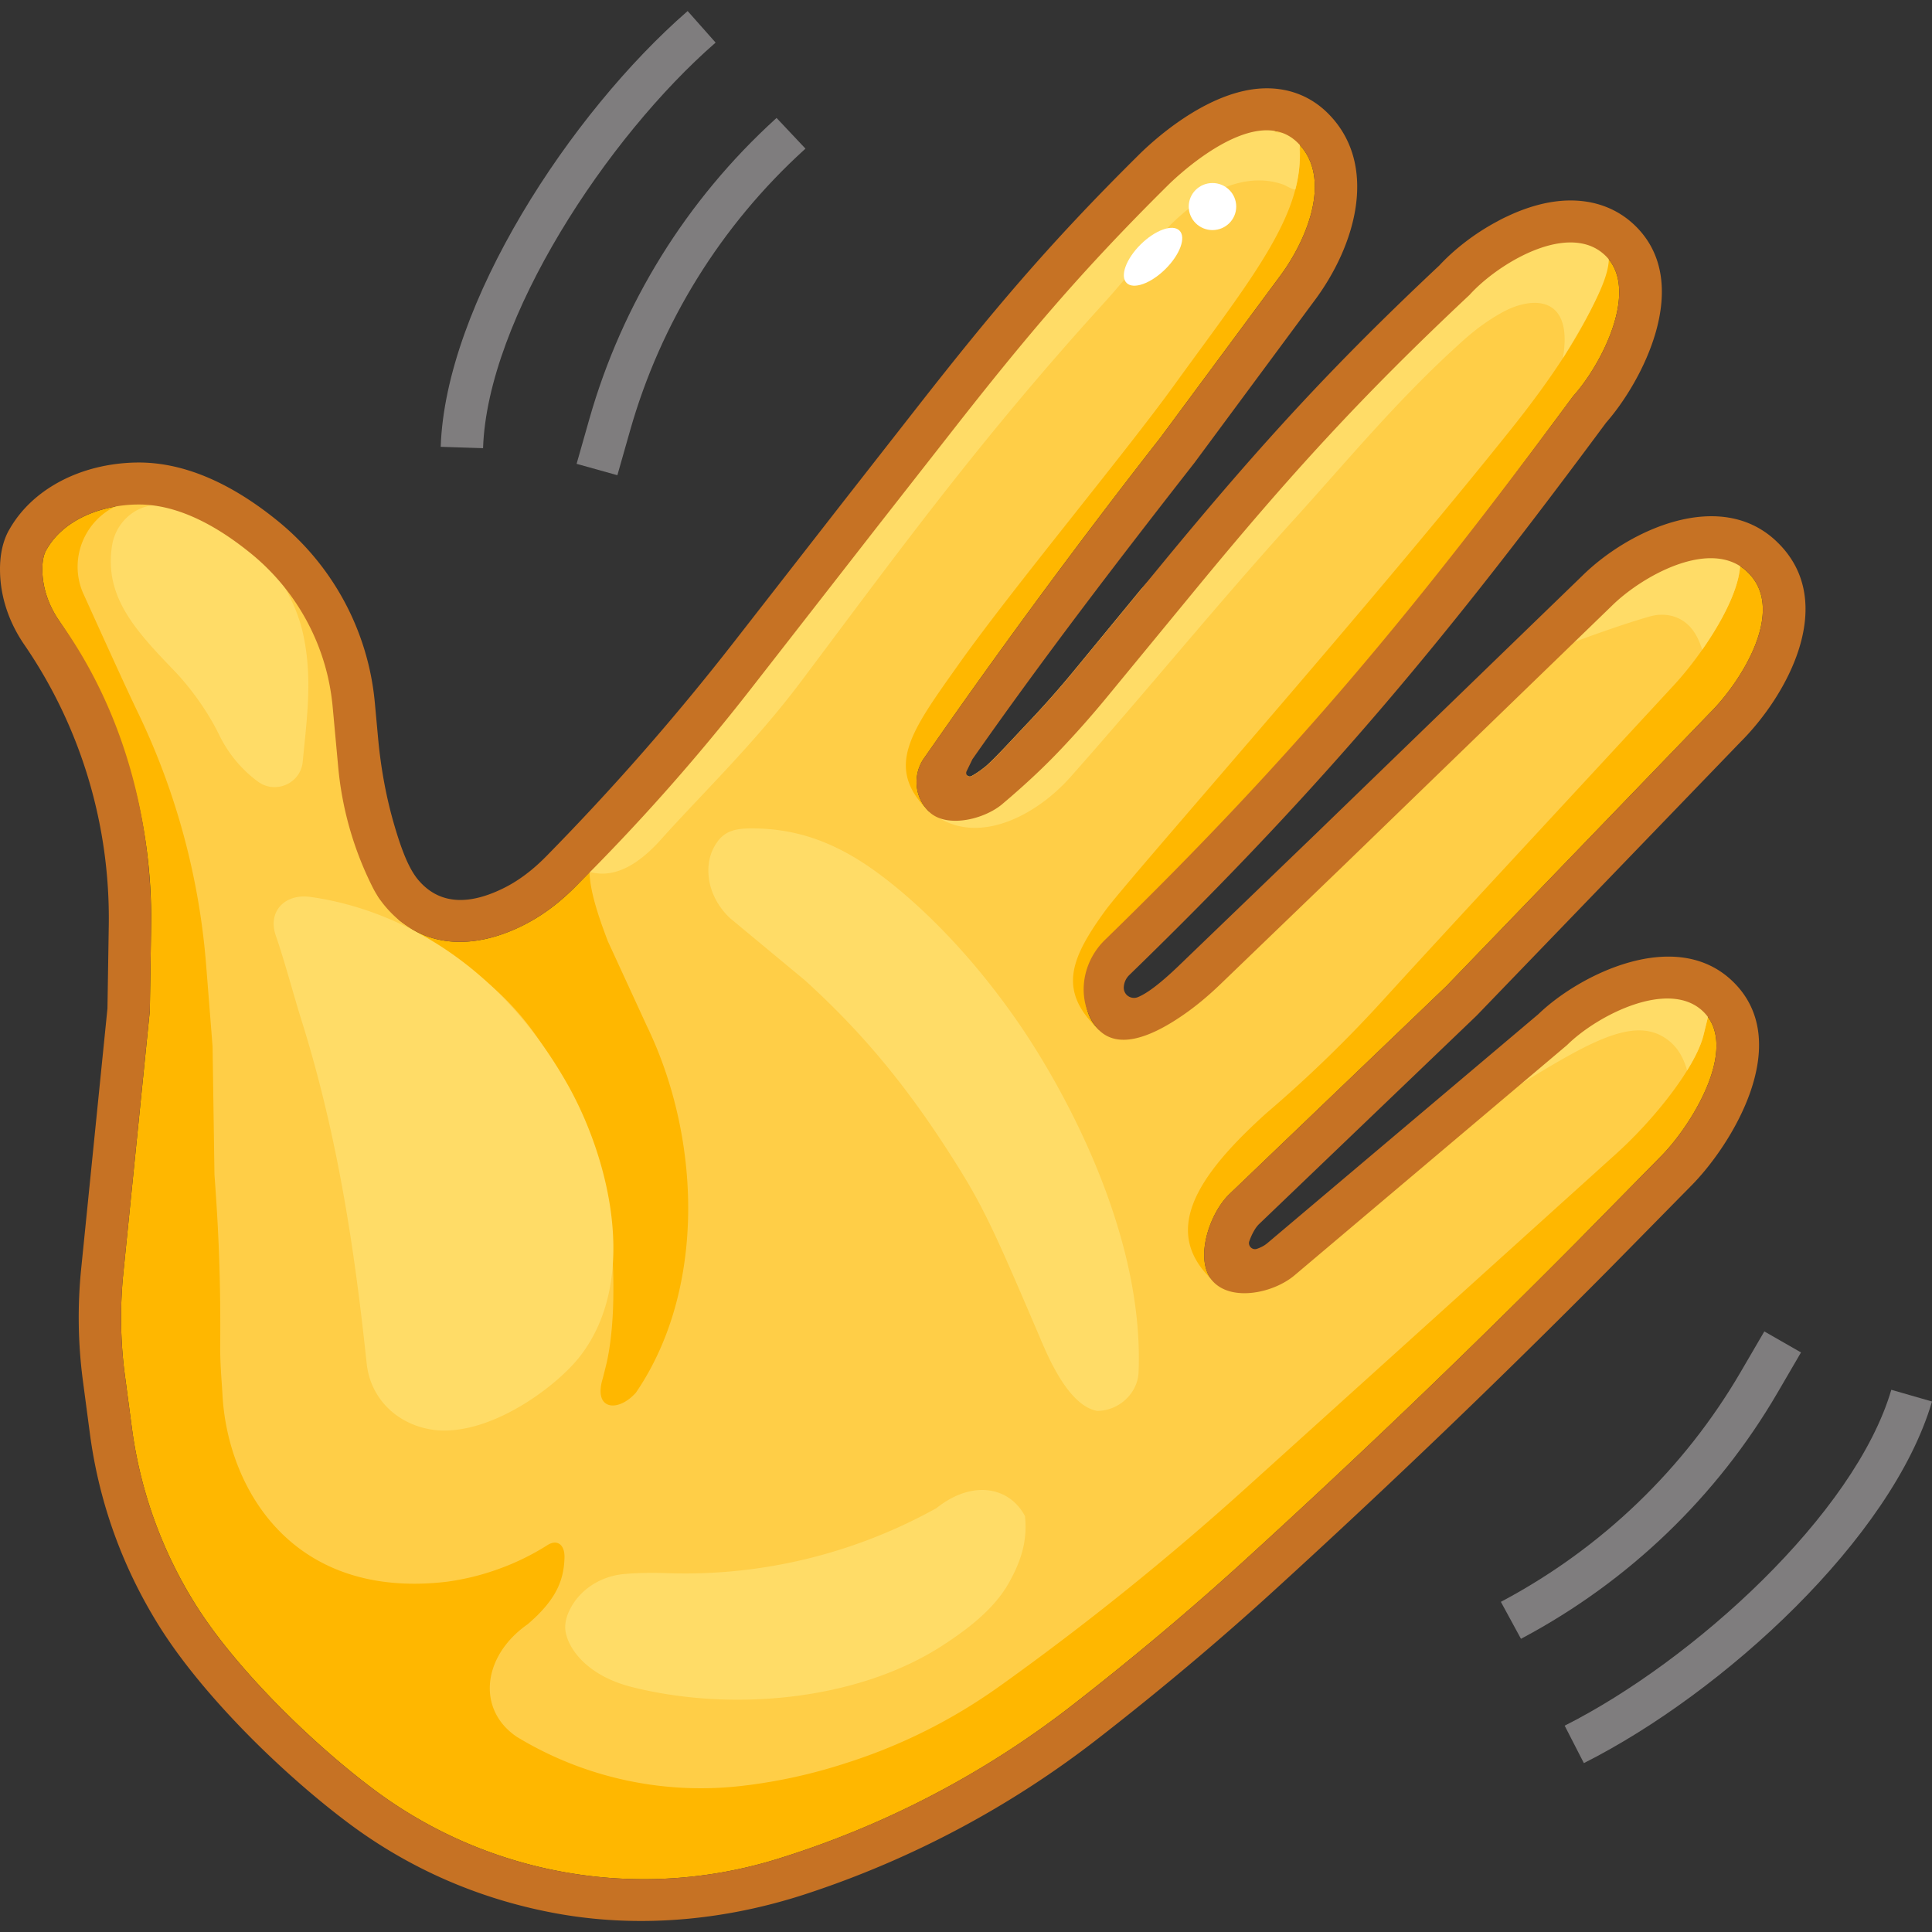<svg width="350" height="350" fill="none" xmlns="http://www.w3.org/2000/svg"><rect width="100%" height="100%" fill="#333333" stroke="none"/><g clip-path="url(#clip0_73_62)"><path d="M24.826 91.396c7.486-.118 14.76 4.114 20.557 8.812a40.691 40.691 0 013.035 2.722 40.503 40.503 0 0110.893 19.339c.448 1.869.76 3.767.938 5.678l1.014 10.994c.663 7.19 2.6 14.21 5.72 20.734.86 1.798 1.903 3.518 3.236 5.006.275.308.556.602.84.886 6.295 6.239 14.992 6.465 23.83 2.006 3.548-1.79 6.708-4.251 9.487-7.077a457.136 457.136 0 0034.623-39.517l19.928-25.576 13.402-17.123c13.523-17.274 23.603-29.208 39.202-44.668 0 0 15.514-15.724 23.546-7.764 6.627 6.568 1.319 18.245-3.362 24.406l-21.538 29.095a1265.745 1265.745 0 00-40.069 54.132l-2.707 3.869a7.521 7.521 0 00.875 9.668c3.09 3.062 9.835 1.5 13.202-1.262l1.566-1.351c3.131-2.701 6.16-5.519 9.004-8.514 3-3.16 5.88-6.43 8.648-9.793l15.735-19.122c17.114-20.8 30.133-35.107 49.797-53.56 5.194-5.743 18.13-13.52 24.662-7.046 6.191 6.135-.714 19.664-5.907 25.406-28.863 38.953-48.968 64.875-84.085 98.938-4.338 4.209-6.1 11.634-1.807 15.888 4.243 4.206 15.647-2.069 19.892-6.276l24.714-23.797 48.288-46.759c5.485-5.436 18.138-12.532 24.658-6.072l.068.068c6.984 6.922-1.46 19.948-6.963 25.402l-47.729 49.495-39.28 37.645c-3.784 3.634-6.546 12.325-2.819 16.017 3.507 3.475 10.941 1.875 14.681-1.354l49.294-41.644c5.503-5.453 18.572-12.101 24.726-6.003 6.602 6.544-2.364 20.844-7.867 26.298l-14.921 15.173a1660.278 1660.278 0 01-60.393 57.912c-10.022 9.137-20.435 17.844-31.143 26.181a167.925 167.925 0 01-53.504 27.894 81.81 81.81 0 01-46.454.56 81.37 81.37 0 01-26.446-13.031c-5.084-3.786-10.768-8.69-16.142-14.016-6.405-6.348-12.37-13.295-16.364-19.678a79.923 79.923 0 01-11.49-31.892l-1.27-9.578a79.677 79.677 0 01-.287-18.481l4.804-47.548.233-15.368c.298-19.702-5.527-39.016-16.685-55.325-1.8-2.63-2.918-5.693-3.013-8.868-.046-1.502.14-2.891.659-3.832 3.102-5.622 10.025-8.224 16.491-8.326l-.003-.003z" fill="#FFB700"/><path d="M309.414 177.839l1.239 1.533c.289-.537-.28-1.084-1.239-1.533z" fill="#FFCB01"/><path d="M15.144 107.642c3.555 7.863 7.725 17.035 9.562 20.862l.38.79a128.583 128.583 0 0112.257 45.516l1.167 14.765.343 23.238c.841 11.323 1.122 19.813 1.04 31.172-.027 3.219.309 6.669.408 8.634.878 16.72 12.366 37.197 40.544 33.941a45.164 45.164 0 009.553-2.348 44.803 44.803 0 008.812-4.321c.931-.583 1.8-.565 2.37 0 .47.466.741 1.309.678 2.484-.145 3.657-1.32 6.706-4.93 10.283a37.992 37.992 0 01-1.718 1.577c-8.224 5.728-9.299 15.456-2 20.396l.01.009c12.447 7.567 27.147 10.659 41.63 8.786l.452-.053a96.62 96.62 0 0016.726-3.703l.778-.251a99.389 99.389 0 0028.007-14.039l.435-.305a504.626 504.626 0 0044.127-35.555l66.931-60.434c5.048-4.555 9.897-10.256 12.936-15.169 1.475-2.376 2.515-4.573 2.958-6.357 1.747-7.073 1.492-5.801.814-9.718-1.854-.905-5.184-1.462-6.333-1.04l-18.771 8.974-.489.233-55.543 45.148-5.726 1.803a2.434 2.434 0 01-2.317-.503c-9.136-8.015-4.885-17.051 5.338-27.182a112.115 112.115 0 013.889-3.658 233.09 233.09 0 0021.122-20.467c11.462-12.595 34.711-37.591 52.648-57.018 1.629-1.757 3.429-3.99 5.138-6.419 5.4-7.701 9.825-17.428 4.46-20.612-.19-.117.009-.457.027-.707-7.834 4.284-15.676 8.579-23.501 12.874a1470.953 1470.953 0 01-9.544 9.117c-29.191 27.711-73.735 68.574-73.735 68.574l-6.984-.358c-7.336-6.966-5.437-12.614 1.158-21.659 4.242-5.818 47.329-54.401 73.726-87.482 3.7-4.635 6.73-8.839 9.155-12.57 6.766-10.417 8.884-17.284 7.997-20.333-.362-1.2-.67-2.206-.969-3.04-1.855-5.44-2.397-3.827-2.27-2.447l-4.605 1.282-10.249 2.86a906646.548 906646.548 0 01-75.787 86.065l-16.591 16.442-4.487.896-6.947.359-.95.045c-8.106-8.033-3.375-14.317 5.472-26.778 9.535-13.449 29.997-38.049 38.853-50.304 10.864-15.035 19.486-25.747 22.063-35.619.651-2.456.986-5.657.813-8.07.742-6.937-5.907 1.57-5.175-5.378-7.119 1.873-12.257 5.872-18.535 8.634-1.7.753-3.474 1.416-5.39 1.919-7.066 9.35-15.623 20.701-24.741 32.768-26.316 34.866-60.093 71.693-71.944 87.383-.76 1.003-2.009 2.778-2.488 3.917-1.474 3.487 1.547 11.359 2.905 14.998l7.083 15.394c4.921 10.166 7.608 22.099 7.481 33.826-.146 11.726-3.093 23.256-9.472 32.588-3.266 3.649-7.763 3.138-6.007-2.564 0 0 .217-.824.579-2.296.715-2.842 1.221-7.055 1.321-11.547.425-19.517-3.99-33.485-13.443-47.498-.019-.018-.035-.036-.037-.053l-.09-.126a49.504 49.504 0 00-12.991-13.07l-12.086-8.32-3.799-4.142c-3.057-6.132-3.166-11.869-5.672-22.297l-1.647-21.158a20.166 20.166 0 00-8.096-14.64L37.256 92.68l-11.588-2.089c-.072 0-.136.01-.208.01-8.495.438-13.795 9.35-10.322 17.043l.006-.002z" fill="#FFCE47"/><path d="M206.26 248.612c1.074-25.532-13.994-52.146-22.059-63.739-11.687-16.799-23.199-25.523-27.583-28.397-6.609-4.335-12.956-6.348-20.164-6.405-2.996-.025-4.983.379-6.437 2.35-1.587 2.15-1.858 4.509-1.613 6.566.334 2.8 1.762 5.361 3.811 7.316l13.616 11.299c11.507 10.447 19.63 20.803 27.756 33.812 4.882 7.818 7.122 12.951 14.657 30.562 1.37 3.201 5.117 12.609 10.483 13.619h.111c3.848-.034 7.262-3.17 7.423-6.981l-.001-.002zm-103.753 47.223c-.305-1.43.015-2.992.959-4.685 1.949-3.492 5.654-5.66 9.667-6.008 2.547-.22 5.202-.235 7.91-.145 16.833.558 33.522-3.486 48.247-11.587.109-.061.231-.104.329-.181 6.732-5.352 13.362-3.724 16.066 1.432.461 4.33-.61 8.032-3.004 12.235-2.635 4.624-7.387 8.254-11.931 11.2-15.523 10.061-38.324 12.055-56.3 7.52-7.606-1.919-11.228-6.421-11.943-9.781zm2.584-50.146c10.891-14.082 5.127-36.248-2.385-49.44-16.127-28.318-39.774-32.839-46.516-33.765-4.59-.63-7.742 2.655-6.228 6.997 1.508 4.332 3.502 11.689 4.456 14.704 6.138 19.4 9.271 38.442 11.49 58.078.19 1.695.365 3.284.517 4.721.703 6.648 5.884 11.394 12.591 12.106 10.06.924 21.905-8.012 26.074-13.401h.001zm-50.243-131.11c1.819 7.982.783 15.208-.001 23.354a1.454 1.454 0 00-.008.083c-.381 3.913-4.924 5.92-8.11 3.58-.22-.161-.441-.329-.666-.508-2.706-2.147-4.875-4.897-6.376-7.991-2.001-4.128-5.13-8.475-8.118-11.584-7.004-7.286-12.727-13.406-11.27-22.678.637-4.06 4.067-7.305 8.212-7.363 2.977-.04 6.706 1.057 11.62 3.724 3.202 1.739 6.102 4.02 8.418 6.817 2.247 2.713 5.126 7.414 6.3 12.566zm156.921-85.076c-10.902 12.129-20.544 23.336-30.134 34.685-21.24 25.174-42.19 51.084-75.851 89.41-1.601 1.82-7.377 4.929-4.942 4.831.153-.01 2.644-1.286 6.046-.45 2.39.588 6.745.929 12.858-5.9 7.374-8.241 16.929-17.38 25.365-28.615 17.464-23.253 32.364-43.82 54.915-68.609 2.841-3.12 6.088-7.128 9.39-11.187 5.698-7.03 14.844-13.172 23.072-10.226.472.169 1.633.928 2.175.875.651-2.457.932-4.868.76-7.28.742-6.94-5.853.78-5.12-6.169-7.119 1.874-12.257 5.873-18.534 8.635zm12.854 57.547c-5.961 6.552-11.932 13.097-17.884 19.66l-11.995 14.577a177.537 177.537 0 01-8.286 9.396c-2.47 2.59-7.003 7.602-8.332 8.49a15.003 15.003 0 01-2.108 1.407.679.679 0 01-.823-.117c-2.731 1.667-5.935 3.102-7.408 5.37 1.167-.098 1.193.466 1.438 1.139.135.421.343.861.932 1.228.018.019.036.019.053.037 7.67 4.589 17.631-.62 23.71-7.468 13.957-15.716 26.92-31.737 41.069-47.282 9.192-10.185 17.775-20.468 28.016-29.917 2.886-2.663 5.03-4.626 8.847-6.814 5.609-3.227 13.253-3.373 11.281 8.132 8.541-13.904 8.884-17.285 7.997-20.334-.362-1.2-.669-2.206-.968-3.04-2.081-.321-4.388-.51-4.522-.897-.987-.062-1.747-.151-2.352-.268-2.506-.457-2.678-1.256-6.486-1.552-.281-.027-3.248 1.945-3.556 1.927-.317.332-1.781.099-2.099.43-14.536 14.89-32.139 31.1-46.523 45.892l-.001.003zm55.19 31.332c5.5-2.206 13.661-5.163 19.042-6.697 2.018-.583 4.225-.385 5.989.753 1.429.914 2.65 2.466 3.528 5.272 5.4-7.701 9.824-17.428 4.459-20.612-.19-.117.009-.457.028-.707-7.835 4.284-15.677 8.579-23.502 12.874a1470.953 1470.953 0 01-9.544 9.117zm4.497 67.391c-4.559 4.698-9.246 9.521-12.032 12.57 14.599-8.915 23.425-14.647 29.725-10.059 1.431 1.042 2.759 2.59 3.637 5.63 1.475-2.376 2.516-4.573 2.958-6.357 1.747-7.073 1.492-5.801.814-9.718-1.854-.905-5.184-1.462-6.333-1.04l-18.771 8.974h.002z" fill="#FFDC67"/><path d="M1.603 96.069c-1.149 2.089-1.682 4.679-1.592 7.709.127 4.519 1.647 9.002 4.351 12.955 10.304 14.981 15.613 32.777 15.342 50.905l-.236 15.044-4.767 47.22a87.474 87.474 0 00.317 20.235l1.267 9.575c1.656 12.471 5.889 24.214 12.583 34.919 5.103 8.141 12.303 15.94 17.45 21.041 5.474 5.425 11.498 10.642 16.971 14.721 10.802 8.051 23.186 13.492 36.61 16.075 15.396 2.977 31.317 1.506 46.208-3.389a174.883 174.883 0 0052.928-28.213c11.191-8.705 21.819-17.643 31.598-26.564a1668.316 1668.316 0 0060.699-58.201l14.891-15.134c7.382-7.351 18.969-25.99 7.834-37.026-10.322-10.23-27.952-1.38-35.352 5.773l-49.076 41.465c-.027.027-.055.035-.072.053-.479.422-1.149.762-1.846 1.003-.859.296-1.682-.537-1.383-1.389.426-1.192 1.058-2.411 1.746-3.074l39.288-37.645.208-.206 47.673-49.433c8.71-8.669 17.693-25.39 6.902-36.102l-.072-.072c-10.113-10.023-26.83-2.51-35.477 6.043l-48.242 46.717-24.714 23.794-.081.08c-3.375 3.237-5.726 4.994-7.399 5.684a1.882 1.882 0 01-2.045-.394 1.832 1.832 0 01-.533-1.282 3.283 3.283 0 01.977-2.295c36.465-35.367 58.537-62.496 86.409-100.104 6.449-7.324 15.903-25.12 5.364-35.565-3.22-3.19-7.48-4.796-12.347-4.67-3.628.099-7.346 1.183-10.828 2.824-.632.287-1.248.592-1.836.923-4.216 2.224-7.943 5.182-10.575 8.024-18.708 17.572-31.878 31.754-50.26 54.078l-3.736 4.545-11.995 14.577a177.537 177.537 0 01-8.286 9.396c-2.47 2.59-7.003 7.602-8.333 8.49a14.945 14.945 0 01-2.108 1.407.678.678 0 01-.822-.117.663.663 0 01-.1-.744l1.05-2.169c12.736-18.199 26.415-36.04 40.092-53.54.053-.053.09-.108.127-.161l21.511-29.065c7.96-10.49 11.859-25.165 2.632-34.309-2.986-2.959-6.829-4.509-11.126-4.482-10.666.063-21.204 10.148-23.302 12.265-16.165 16.02-26.46 28.302-39.821 45.363l-13.406 17.14-19.929 25.578a449.26 449.26 0 01-34.04 38.845c-2.388 2.42-4.894 4.312-7.473 5.613-6.296 3.173-11.316 2.967-14.925-.61-.172-.17-.343-.359-.525-.556-1.647-1.829-2.986-4.895-4.46-9.888-1.529-5.155-2.488-10.444-2.995-15.788l-.616-6.706a47.707 47.707 0 00-1.112-6.734 48.065 48.065 0 00-12.935-22.969 47.049 47.049 0 00-3.6-3.228c-8.775-7.118-17.379-10.659-25.538-10.533-10.158.17-19.005 4.868-23.103 12.282l-.009-.004zm23.221-4.672c7.49-.126 14.763 4.107 20.561 8.814a39.188 39.188 0 013.03 2.716 40.555 40.555 0 0110.9 19.337 41.7 41.7 0 01.941 5.685l1.013 10.992a60.735 60.735 0 006.133 21.587 17.914 17.914 0 001.981 3.166 21.124 21.124 0 001.673 1.873c6.206 6.15 14.745 6.456 23.448 2.206 3.555-1.747 6.73-4.16 9.535-6.938a377.216 377.216 0 0031.995-36.049l22.897-29.379 13.406-17.123c13.514-17.266 23.591-29.209 39.195-44.673 0 0 15.514-15.717 23.548-7.755 6.622 6.563 1.311 18.244-3.366 24.402L210.175 79.35a1273.679 1273.679 0 00-40.074 54.133l-2.705 3.863a7.534 7.534 0 00.878 9.675c.533.528 1.176.913 1.881 1.182 3.429 1.3 8.521-.161 11.316-2.447l1.575-1.345c3.13-2.707 6.16-5.531 9.01-8.536a178.623 178.623 0 008.638-9.78l15.731-19.124c17.115-20.8 30.134-35.098 49.808-53.557 4.089-4.536 13.026-10.345 19.82-9.387 1.809.25 3.465.978 4.84 2.34 3.093 3.065 2.912 7.98 1.311 12.847-1.601 4.869-4.622 9.69-7.228 12.56-28.586 38.586-50.259 64.891-84.789 98.483-3.546 3.442-4.876 8.669-3.058 13.233 2.968 7.459 10.105 5.531 18.102-.242 2.08-1.506 4.035-3.191 5.888-4.975l22.57-21.741 48.288-46.761c5.481-5.432 18.146-12.533 24.66-6.079l.072.071c6.984 6.922-1.466 19.956-6.966 25.408l-47.727 49.488-39.288 37.644c-3.781 3.641-6.54 12.328-2.813 16.02 3.51 3.479 10.937 1.874 14.682-1.354l49.292-41.643c5.499-5.451 18.58-12.103 24.731-6.006 6.604 6.545-2.37 20.853-7.869 26.303l-14.926 15.168a1664.532 1664.532 0 01-60.392 57.915c-10.014 9.135-20.425 17.84-31.136 26.178a168.135 168.135 0 01-53.507 27.89 81.83 81.83 0 01-46.452.565 81.374 81.374 0 01-26.45-13.036c-5.084-3.783-10.765-8.678-16.147-14.013-6.404-6.347-12.365-13.295-16.364-19.679A80.078 80.078 0 0123.9 258.722l-1.276-9.584a79.385 79.385 0 01-.28-18.477l4.794-47.551.227-14.64c.299-19.786-4.895-39.582-16.445-55.728-1.928-2.698-3.148-5.882-3.248-9.19-.037-1.506.145-2.886.67-3.836 3.102-5.62 10.014-8.221 16.481-8.32l.002.001z" fill="#C67224"/><path d="M219.652 41.683c2.375 0 4.301-1.909 4.301-4.263 0-2.355-1.926-4.263-4.301-4.263-2.376 0-4.302 1.908-4.302 4.263 0 2.354 1.926 4.263 4.302 4.263zm-8.522 7.057c2.645-2.62 3.782-5.741 2.542-6.97-1.241-1.23-4.391-.103-7.035 2.518-2.644 2.62-3.782 5.742-2.541 6.972 1.241 1.23 4.39.102 7.034-2.52z" fill="#fff"/><path d="M275.539 296.885l.288-.154c19.255-10.275 35.218-25.624 46.164-44.388l4.278-7.335-6.645-3.807-4.28 7.336c-10.232 17.543-25.158 31.892-43.159 41.499l-.29.153 3.643 6.696h.001zm11.394 22.519c25.295-12.747 55.802-40.734 63.067-65.508l-7.371-2.123c-6.596 22.491-35.853 49.098-59.175 60.849l3.479 6.782zM104.455 84.027l7.389 2.063 2.32-8.153c5.549-19.503 16.44-37.058 31.492-50.77l.262-.24-5.236-5.56-.208.19c-16.113 14.676-27.762 33.455-33.697 54.315l-2.32 8.156-.002-.001zm-24.616-3.082l7.672.249c.773-23.408 22.47-56.366 42.129-73.476L124.574 2c-21.321 18.557-43.885 53.16-44.735 78.945z" fill="#7F7D7E"/></g><defs><clipPath id="clip0_73_62"><path fill="#fff" transform="translate(0 2)" d="M0 0h350v346H0z"/></clipPath></defs></svg>